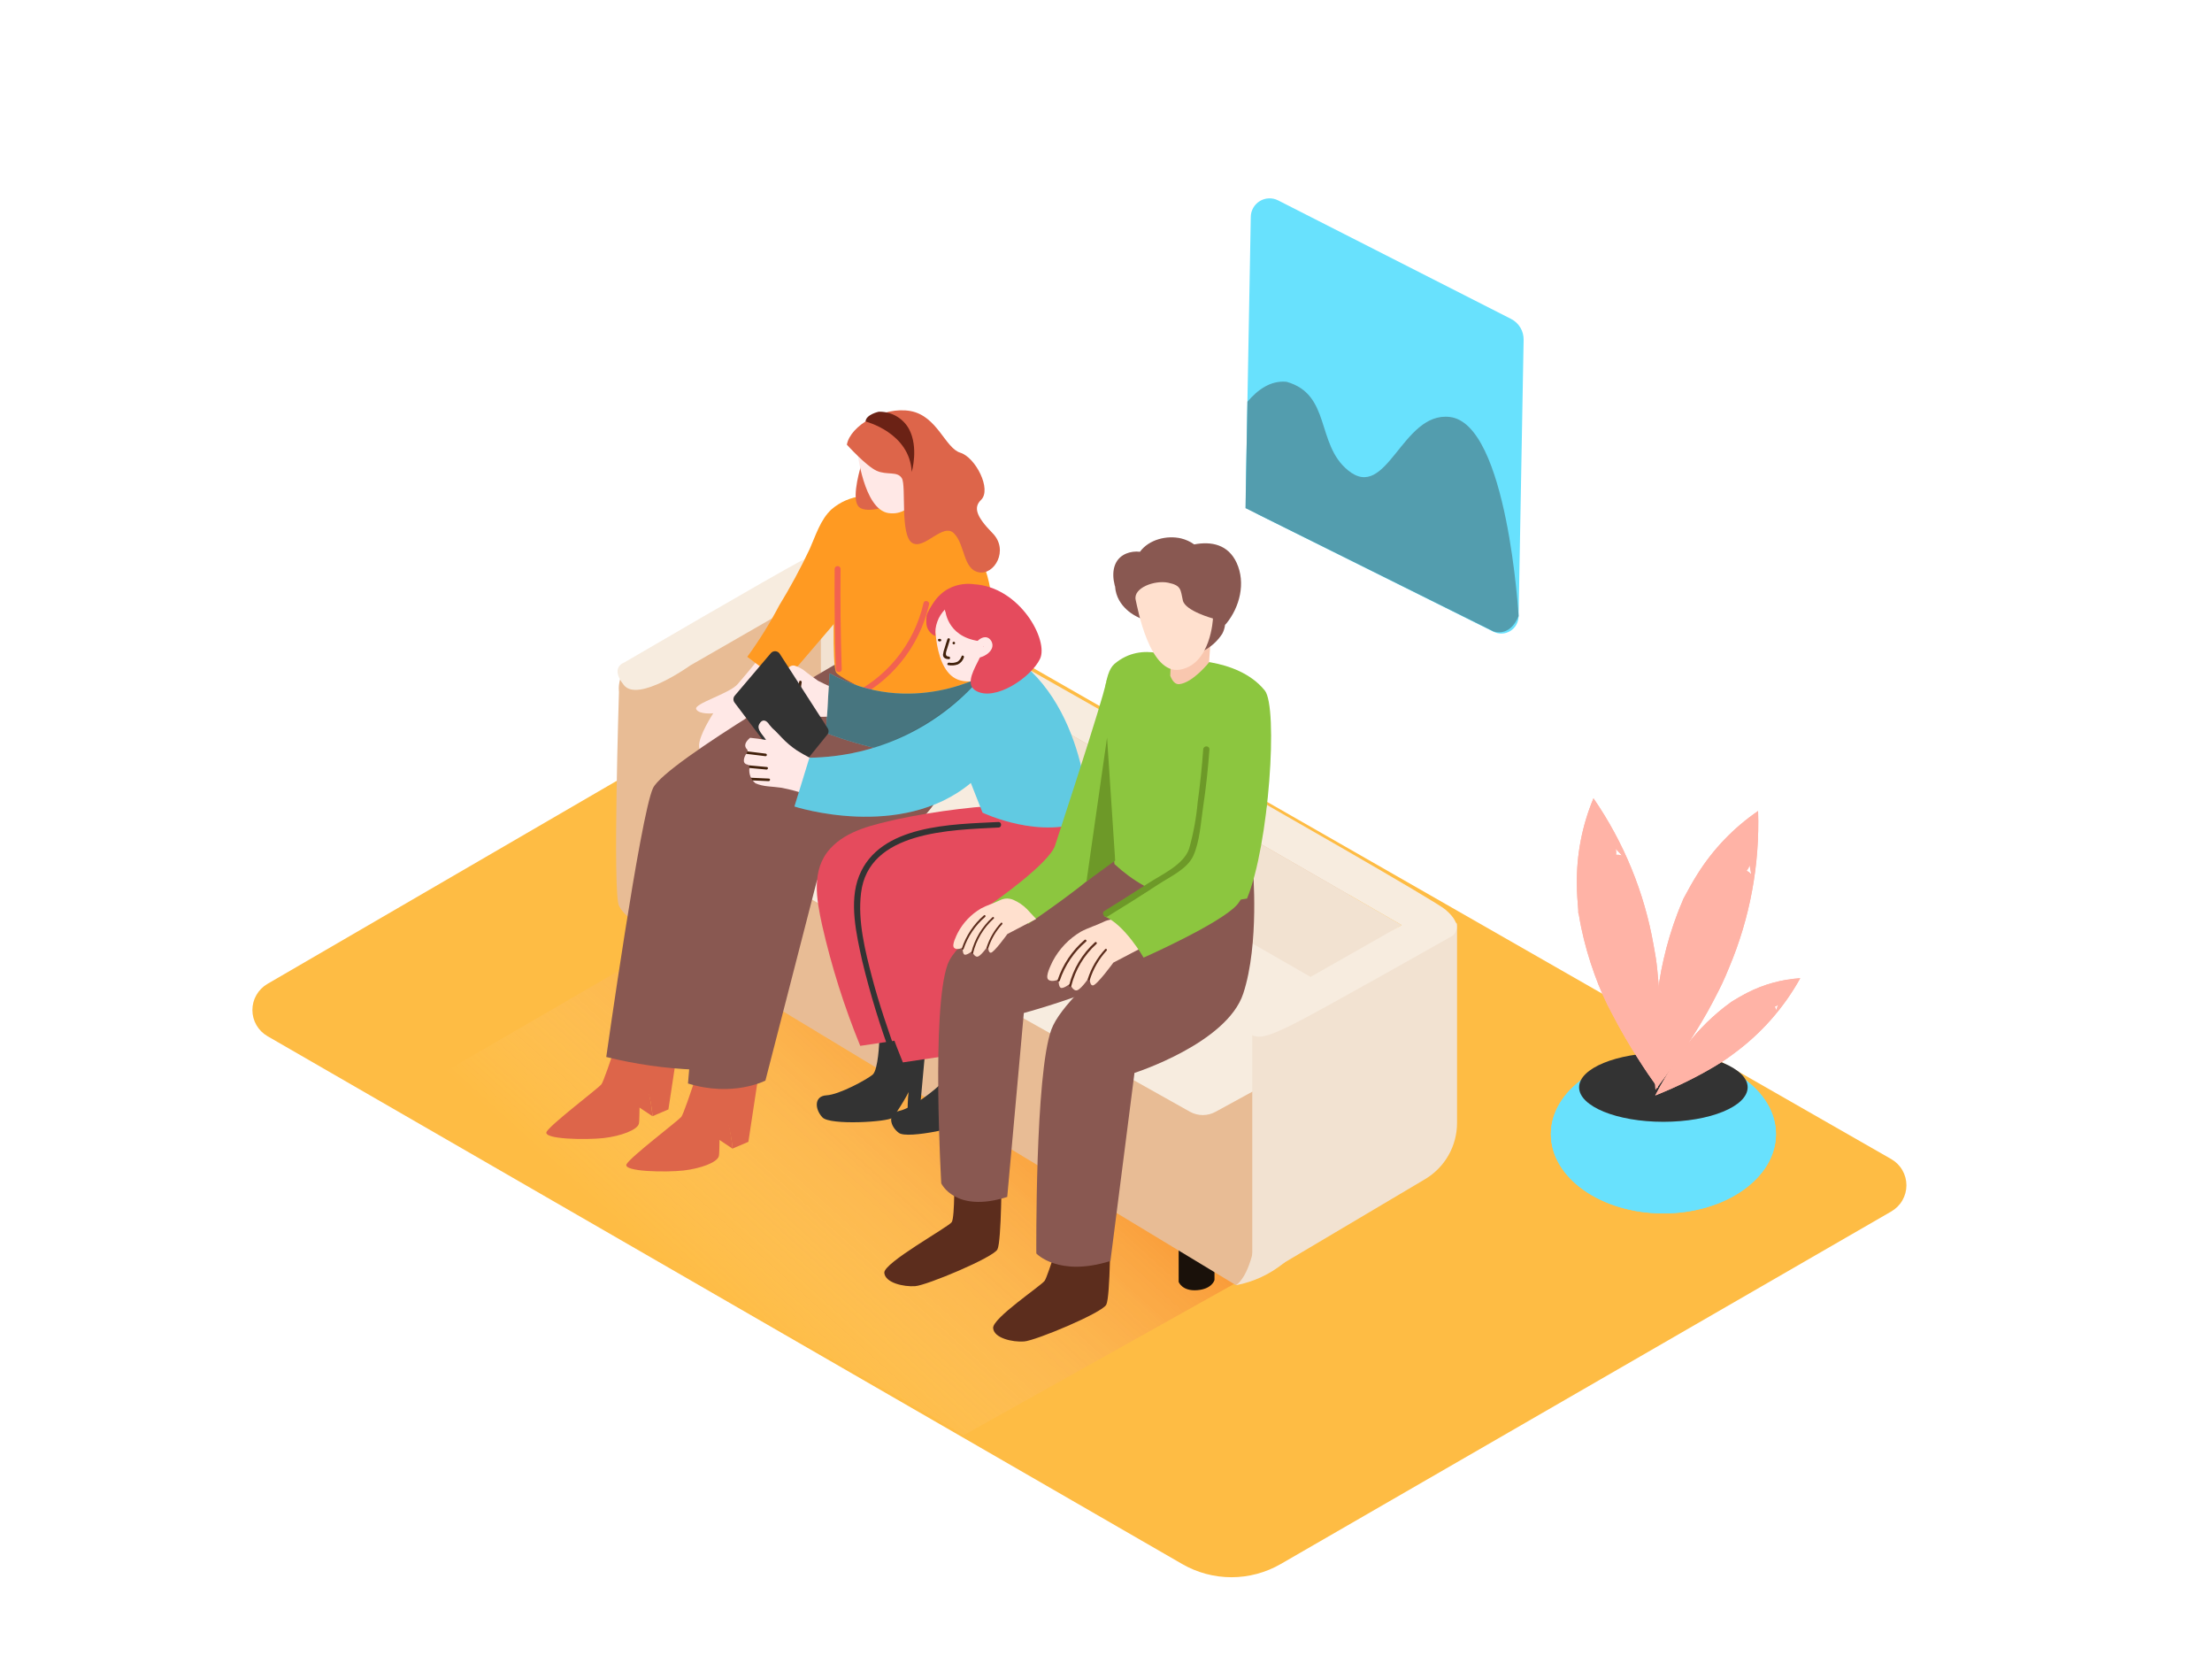 <svg width="200" height="151" viewBox="0 0 200 151" fill="none" xmlns="http://www.w3.org/2000/svg">
<path d="M24.18 88.934L81.93 55.37C82.345 55.13 82.816 55.004 83.295 55.004C83.774 55.004 84.245 55.13 84.66 55.37L171 104.769C171.417 105.009 171.763 105.353 172.003 105.769C172.244 106.185 172.371 106.657 172.371 107.137C172.371 107.617 172.244 108.089 172.003 108.505C171.763 108.92 171.417 109.265 171 109.504L115.8 141.369C114.445 142.152 112.907 142.564 111.343 142.564C109.778 142.564 108.24 142.152 106.885 141.369L24.185 93.659C23.771 93.42 23.426 93.076 23.187 92.662C22.947 92.247 22.821 91.777 22.82 91.298C22.82 90.82 22.945 90.35 23.184 89.935C23.423 89.52 23.766 89.175 24.18 88.934Z" fill="#FEBC44"/>
<path style="mix-blend-mode:multiply" opacity="0.32" d="M87.1 129.749L117.735 112.609L68.65 80.37L34.81 100.014C37.83 102.084 84.13 127.609 87.1 129.749Z" fill="url(#paint0_linear)"/>
<path style="mix-blend-mode:multiply" opacity="0.32" d="M124.86 127.584L158 106.914L145.6 99.019L111.755 118.679C114.78 120.749 121.885 125.439 124.86 127.584Z" fill="url(#paint1_linear)"/>
<path d="M111.76 116.169C113.34 115.868 114.82 115.181 116.07 114.169C118.375 112.389 111.76 112.644 111.76 112.644V116.169Z" fill="#F2E2D1"/>
<path d="M63.21 83.37V89.304C63.21 89.304 63.515 90.159 64.88 90.054C66.245 89.949 66.45 89.134 66.45 89.134V82.034L63.21 83.37Z" fill="#1A110A"/>
<path d="M106.57 109.929V115.869C106.57 115.869 106.875 116.724 108.24 116.619C109.605 116.514 109.81 115.699 109.81 115.699V108.599L106.57 109.929Z" fill="#1A110A"/>
<path d="M116.16 84.609C119.115 82.654 122.16 80.839 125.1 78.874L77.235 51.504C76.291 50.964 75.221 50.683 74.133 50.689C73.045 50.695 71.978 50.988 71.04 51.539L57.81 59.299C55.635 60.579 55.965 62.524 55.965 62.524C55.965 62.524 55.38 80.699 55.965 81.874C56.55 83.049 58.37 83.904 58.37 83.904L111.76 116.169C116.15 112.869 112.59 86.974 116.16 84.609Z" fill="#E8BC95"/>
<path d="M118.63 88.769C118.63 88.769 74.13 63.234 74.195 62.964C74.26 62.694 74.195 53.384 74.195 53.384L126.735 83.619L118.63 88.769Z" fill="#F2E2D1"/>
<path d="M60.885 70.454L74.33 62.954L125.185 92.139L109.915 100.489C109.559 100.686 109.159 100.79 108.753 100.79C108.346 100.79 107.946 100.686 107.59 100.489L60.88 74.284C60.537 74.096 60.252 73.818 60.053 73.481C59.854 73.144 59.749 72.759 59.75 72.368C59.75 71.977 59.856 71.593 60.056 71.256C60.255 70.919 60.542 70.642 60.885 70.454Z" fill="#F7ECDF"/>
<path d="M131.18 82.954L130.57 82.904C129.648 83.601 128.64 84.176 127.57 84.615C123.053 87.903 118.253 90.783 113.225 93.219V114.594C113.859 114.72 114.506 114.757 115.15 114.704L128.84 106.589C129.724 106.066 130.456 105.321 130.964 104.429C131.473 103.536 131.74 102.527 131.74 101.499V83.499C131.54 83.325 131.355 83.144 131.18 82.954Z" fill="#F2E2D1"/>
<path d="M56.41 59.9C56.41 59.9 55.12 60.33 56.41 61.929C57.7 63.529 62.41 60.15 62.41 60.15L74.195 53.37L126.735 83.62L113 91.424C113 91.424 111.94 92.254 112.74 93.189C113.54 94.124 114.665 93.689 116.9 92.59C119.135 91.49 131.32 84.59 131.32 84.59C131.32 84.59 132.53 83.769 130.685 82.215C128.84 80.659 76.685 51.285 76.685 51.285C76.1 50.775 75.378 50.451 74.609 50.352C73.84 50.253 73.059 50.384 72.365 50.73C70 51.969 56.41 59.9 56.41 59.9Z" fill="#F7ECDF"/>
<path d="M150.4 109.679C156.02 109.679 160.575 106.472 160.575 102.514C160.575 98.557 156.02 95.35 150.4 95.35C144.781 95.35 140.225 98.557 140.225 102.514C140.225 106.472 144.781 109.679 150.4 109.679Z" fill="#68E1FD"/>
<path d="M150.4 109.679C156.02 109.679 160.575 106.472 160.575 102.514C160.575 98.557 156.02 95.35 150.4 95.35C144.781 95.35 140.225 98.557 140.225 102.514C140.225 106.472 144.781 109.679 150.4 109.679Z" fill="#68E1FD"/>
<path d="M150.395 101.399C154.603 101.399 158.015 100.003 158.015 98.279C158.015 96.556 154.603 95.159 150.395 95.159C146.187 95.159 142.775 96.556 142.775 98.279C142.775 100.003 146.187 101.399 150.395 101.399Z" fill="#333333"/>
<path d="M150.115 93.075C150.115 91.665 150.065 90.26 149.955 88.855C149.925 88.491 149.892 88.128 149.855 87.764C149.855 87.704 149.795 87.264 149.775 87.044C149.755 86.825 149.66 86.294 149.665 86.314C149.618 86.028 149.568 85.743 149.515 85.46C148.682 80.686 146.826 76.148 144.075 72.159C143.045 74.626 142.534 77.277 142.575 79.95C142.575 80.725 142.635 81.49 142.7 82.26C142.7 82.465 142.7 82.555 142.725 82.585C142.75 82.615 142.725 82.54 142.76 82.715C142.825 83.094 142.89 83.469 142.97 83.85C143.271 85.283 143.673 86.693 144.175 88.07C144.626 89.337 145.176 90.568 145.82 91.749C146.51 93.079 147.265 94.374 148.07 95.635C148.7 96.635 149.3 97.51 149.9 98.344C150.025 96.6 150.11 94.84 150.115 93.075ZM146.115 77.26C146.143 77.077 146.131 76.891 146.08 76.715C146.277 76.915 146.467 77.118 146.65 77.325C146.474 77.275 146.292 77.253 146.11 77.26H146.115Z" fill="#FFB3A6"/>
<path d="M152.74 94.164C153.5 92.979 154.24 91.769 154.885 90.529C155.058 90.196 155.225 89.873 155.385 89.559L155.705 88.909L156.01 88.234C156.123 87.968 156.235 87.701 156.345 87.434C158.226 82.968 159.118 78.148 158.96 73.305C156.752 74.817 154.879 76.77 153.46 79.04C153.045 79.695 152.675 80.37 152.315 81.04L152.16 81.329C152.16 81.329 152.19 81.294 152.12 81.46C151.97 81.814 151.82 82.169 151.685 82.525C151.162 83.894 150.738 85.299 150.415 86.73C150.108 88.045 149.906 89.382 149.81 90.73C149.67 92.23 149.61 93.73 149.605 95.229C149.605 96.399 149.605 97.469 149.68 98.499C150.76 97.079 151.785 95.644 152.74 94.164ZM157.925 78.695C158.05 78.55 158.141 78.379 158.19 78.195C158.247 78.468 158.297 78.743 158.34 79.019C158.217 78.89 158.076 78.781 157.92 78.695H157.925Z" fill="#FFB3A6"/>
<path d="M152.68 97.669C153.473 97.276 154.25 96.853 155.01 96.4L155.595 96.04L155.975 95.794L156.355 95.529L156.795 95.204C159.253 93.4 161.291 91.086 162.77 88.419C161.093 88.526 159.455 88.977 157.96 89.745C157.525 89.965 157.11 90.21 156.695 90.465L156.52 90.57C156.52 90.57 156.545 90.57 156.455 90.624C156.26 90.764 156.065 90.909 155.875 91.059C155.152 91.63 154.47 92.252 153.835 92.919C153.246 93.528 152.706 94.181 152.22 94.874C151.665 95.635 151.145 96.424 150.66 97.23C150.28 97.859 149.95 98.445 149.66 99.019C150.675 98.609 151.69 98.165 152.68 97.669ZM160.47 90.995C160.582 90.959 160.684 90.899 160.77 90.82C160.713 90.986 160.652 91.153 160.585 91.32C160.566 91.206 160.529 91.096 160.475 90.995H160.47Z" fill="#FFB3A6"/>
<path d="M150.115 93.075C150.115 91.665 150.065 90.26 149.955 88.855C149.925 88.491 149.892 88.128 149.855 87.764C149.855 87.704 149.795 87.264 149.775 87.044C149.755 86.825 149.66 86.294 149.665 86.314C149.618 86.028 149.568 85.743 149.515 85.46C148.682 80.686 146.826 76.148 144.075 72.159C143.045 74.626 142.534 77.277 142.575 79.95C142.575 80.725 142.635 81.49 142.7 82.26C142.7 82.465 142.7 82.555 142.725 82.585C142.75 82.615 142.725 82.54 142.76 82.715C142.825 83.094 142.89 83.469 142.97 83.85C143.271 85.283 143.673 86.693 144.175 88.07C144.626 89.337 145.176 90.568 145.82 91.749C146.51 93.079 147.265 94.374 148.07 95.635C148.7 96.635 149.3 97.51 149.9 98.344C150.025 96.6 150.11 94.84 150.115 93.075ZM146.115 77.26C146.143 77.077 146.131 76.891 146.08 76.715C146.277 76.915 146.467 77.118 146.65 77.325C146.474 77.275 146.292 77.253 146.11 77.26H146.115Z" fill="#FFB3A6"/>
<path d="M152.74 94.164C153.5 92.979 154.24 91.769 154.885 90.529C155.058 90.196 155.225 89.873 155.385 89.559L155.705 88.909L156.01 88.234C156.123 87.968 156.235 87.701 156.345 87.434C158.226 82.968 159.118 78.148 158.96 73.305C156.752 74.817 154.879 76.77 153.46 79.04C153.045 79.695 152.675 80.37 152.315 81.04L152.16 81.329C152.16 81.329 152.19 81.294 152.12 81.46C151.97 81.814 151.82 82.169 151.685 82.525C151.162 83.894 150.738 85.299 150.415 86.73C150.108 88.045 149.906 89.382 149.81 90.73C149.67 92.23 149.61 93.73 149.605 95.229C149.605 96.399 149.605 97.469 149.68 98.499C150.76 97.079 151.785 95.644 152.74 94.164ZM157.925 78.695C158.05 78.55 158.141 78.379 158.19 78.195C158.247 78.468 158.297 78.743 158.34 79.019C158.217 78.89 158.076 78.781 157.92 78.695H157.925Z" fill="#FFB3A6"/>
<path d="M152.68 97.669C153.473 97.276 154.25 96.853 155.01 96.4L155.595 96.04L155.975 95.794L156.355 95.529L156.795 95.204C159.253 93.4 161.291 91.086 162.77 88.419C161.093 88.526 159.455 88.977 157.96 89.745C157.525 89.965 157.11 90.21 156.695 90.465L156.52 90.57C156.52 90.57 156.545 90.57 156.455 90.624C156.26 90.764 156.065 90.909 155.875 91.059C155.152 91.63 154.47 92.252 153.835 92.919C153.246 93.528 152.706 94.181 152.22 94.874C151.665 95.635 151.145 96.424 150.66 97.23C150.28 97.859 149.95 98.445 149.66 99.019C150.675 98.609 151.69 98.165 152.68 97.669ZM160.47 90.995C160.582 90.959 160.684 90.899 160.77 90.82C160.713 90.986 160.652 91.153 160.585 91.32C160.566 91.206 160.529 91.096 160.475 90.995H160.47Z" fill="#FFB3A6"/>
<path d="M137.76 30.72L137.305 55.719C137.301 55.985 137.23 56.246 137.098 56.477C136.965 56.708 136.777 56.901 136.549 57.039C136.322 57.177 136.063 57.255 135.797 57.266C135.532 57.276 135.268 57.219 135.03 57.099L113.79 46.514C113.437 46.34 113.142 46.068 112.937 45.732C112.733 45.395 112.628 45.008 112.635 44.614L113.09 19.614C113.092 19.324 113.169 19.04 113.312 18.788C113.455 18.535 113.661 18.324 113.909 18.174C114.157 18.023 114.439 17.939 114.729 17.929C115.019 17.918 115.307 17.982 115.565 18.114L136.62 28.825C136.969 29.001 137.261 29.273 137.463 29.608C137.664 29.943 137.767 30.328 137.76 30.72Z" fill="#68E1FD"/>
<path d="M116.325 34.51C120.37 35.65 118.97 40.139 121.88 42.51C125.415 45.414 126.75 37.169 131.09 37.69C136.3 38.309 137.305 55.69 137.305 55.69C136.48 57.664 135.03 57.069 135.03 57.069L112.615 45.929L112.79 36.309C113.73 35.215 114.89 34.37 116.325 34.51Z" fill="#68E1FD"/>
<path opacity="0.39" d="M116.325 34.51C120.37 35.65 118.97 40.139 121.88 42.51C125.415 45.414 126.75 37.169 131.09 37.69C136.3 38.309 137.305 55.69 137.305 55.69C136.48 57.664 135.03 57.069 135.03 57.069L112.615 45.929L112.79 36.309C113.73 35.215 114.89 34.37 116.325 34.51Z" fill="#333333"/>
<path d="M69.9 57.745C69.9 58.05 67.44 60.984 66.69 61.844C65.94 62.705 62.69 63.605 62.95 64.105C63.21 64.605 64.49 64.475 64.49 64.475C64.49 64.475 63.135 66.534 63.21 67.475C63.285 68.415 63.71 69.049 64.24 69.18C64.77 69.309 66.145 67.809 66.29 67.18C66.674 66.247 67.135 65.349 67.67 64.495L71.34 59.925" fill="#FFE8E6"/>
<path d="M59 100.899L57.135 99.659C57.135 99.659 57.21 97.884 57.95 97.624C58.69 97.364 59 100.899 59 100.899Z" fill="#DD654A"/>
<path d="M57.1 89.999C57.1 89.999 54.72 97.629 54.365 98.029C54.01 98.43 49.865 101.574 49.43 102.284C48.995 102.994 53.02 103.044 54.575 102.869C56.13 102.694 57.635 102.129 57.765 101.569C57.895 101.009 57.67 98.04 58.22 98.174C58.77 98.309 59.005 100.889 59.005 100.889L60.435 100.279L62.04 89.715" fill="#DD654A"/>
<path d="M66.24 103.829L64.375 102.589C64.375 102.589 64.45 100.814 65.19 100.554C65.93 100.294 66.24 103.829 66.24 103.829Z" fill="#DD654A"/>
<path d="M64.33 92.93C64.33 92.93 61.95 100.559 61.595 100.959C61.24 101.359 57.095 104.504 56.66 105.214C56.225 105.924 60.25 105.974 61.805 105.799C63.36 105.624 64.865 105.059 64.995 104.499C65.125 103.939 64.9 100.969 65.45 101.104C66 101.239 66.235 103.819 66.235 103.819L67.665 103.209L69.27 92.644" fill="#DD654A"/>
<path d="M81.455 57.569C82.205 58.205 78.345 66.07 77.53 70.68C76.715 75.29 65.815 77.87 65.815 77.87L62.815 96.684C60.117 96.574 57.436 96.19 54.815 95.54C54.815 95.54 57.905 73.629 59.045 71.234C60.185 68.84 76.5 59.484 76.5 59.484" fill="#895851"/>
<path d="M84.265 58.999C85.015 59.635 87.375 64.814 85.05 71.499C83.515 75.914 73.87 79.569 73.87 79.569L69.205 97.674C69.205 97.674 66.27 99.199 62.205 97.934C62.205 97.934 63.86 77.374 65 74.979C66.14 72.584 78.415 63.645 78.415 63.645" fill="#895851"/>
<path d="M84.185 45.719C82.219 44.905 80.079 44.602 77.965 44.84C76.931 44.946 75.955 45.368 75.17 46.05C74.17 46.984 73.755 48.4 73.21 49.62C72.382 51.375 71.459 53.084 70.445 54.739C69.601 56.352 68.638 57.9 67.565 59.37L70.785 61.785L75.65 56.105L82.9 59.87L76.45 63.164C75.91 64.165 80.615 67.165 80.615 67.165C80.615 67.165 87.845 66.419 89.34 59.164C91.46 48.819 84.2 45.724 84.185 45.719Z" fill="#FF9A22"/>
<path d="M75.44 53.48C75.44 53.48 75.21 60.044 75.59 60.764C75.97 61.484 82.885 64.495 82.885 64.495L87.23 59.12L75.44 53.48Z" fill="#FF9A22"/>
<path d="M77.875 42.014C77.875 42.014 76.98 44.809 77.56 45.7C78.14 46.59 80.615 45.635 80.615 45.635" fill="#DD654A"/>
<path d="M77.5 40.684C77.5 40.684 78.07 46.065 80.35 46.38C82.63 46.694 83.465 43.825 83.465 43.825C83.465 43.825 83.465 40.145 82.665 39.469C81.865 38.794 78.5 39.025 77.5 40.684Z" fill="#FFE8E6"/>
<path d="M76.57 40.194C76.57 40.194 78.31 42.12 79.255 42.55C80.2 42.98 81.155 42.55 81.55 43.245C81.945 43.94 81.37 48.385 82.47 49.069C83.57 49.755 85.265 47.179 86.27 48.224C87.275 49.27 87.06 51.425 88.48 51.724C89.9 52.025 91.25 49.724 89.745 48.194C88.24 46.664 88.015 45.859 88.695 45.194C89.695 44.234 88.195 41.334 86.825 40.919C85.455 40.505 84.75 37.599 82.325 37.154C79.9 36.709 76.87 38.469 76.57 40.194Z" fill="#DD654A"/>
<path d="M76 51.4C75.97 54.429 76.005 57.459 76.105 60.489C76.105 60.834 75.605 60.83 75.57 60.489C75.473 57.459 75.438 54.429 75.465 51.4C75.474 51.335 75.506 51.276 75.555 51.233C75.604 51.19 75.667 51.166 75.732 51.166C75.798 51.166 75.861 51.19 75.91 51.233C75.959 51.276 75.991 51.335 76 51.4Z" fill="#F26250"/>
<path d="M76.55 62.959C78.286 62.19 79.818 61.026 81.025 59.56C82.231 58.094 83.079 56.366 83.5 54.514C83.575 54.179 84.095 54.325 84 54.66C83.561 56.577 82.683 58.367 81.435 59.887C80.186 61.407 78.601 62.617 76.805 63.419C76.5 63.565 76.235 63.099 76.55 62.959Z" fill="#F26250"/>
<path d="M78.26 38.099C78.26 38.099 82.26 39.099 82.435 42.664C82.435 42.664 83.08 40.459 82.19 38.779C81.921 38.292 81.523 37.889 81.039 37.613C80.556 37.337 80.006 37.199 79.45 37.215C79.45 37.215 78.295 37.465 78.26 38.099Z" fill="#6B2215"/>
<path d="M79.5 94.1C79.5 94.1 79.415 96.715 78.895 97.144C78.375 97.575 75.895 98.939 74.735 99.004C73.575 99.07 73.67 100.274 74.365 101.004C75.06 101.734 80.305 101.409 80.68 101.034C81.055 100.659 82.5 98.299 82.285 98.26C82.07 98.219 81.97 101.409 82.175 101.519C82.463 101.591 82.76 101.617 83.055 101.594L83.815 93.23" fill="#333333"/>
<path d="M85.205 94.805C85.205 94.805 85.555 97.394 85.115 97.909C84.675 98.424 82.45 100.174 81.32 100.409C80.19 100.644 80.48 101.839 81.285 102.409C82.09 102.979 87.21 101.824 87.515 101.409C87.82 100.994 88.855 98.409 88.635 98.409C88.415 98.409 88.845 101.569 89.065 101.639C89.36 101.663 89.657 101.64 89.945 101.569L89.305 93.195" fill="#333333"/>
<path d="M89.21 60.914C89.21 60.914 82.385 64.96 75.015 60.864L74.665 66.245C74.665 66.245 82.765 69.469 88.485 68.15" fill="#68E1FD"/>
<path opacity="0.62" d="M89.21 60.914C89.21 60.914 82.385 64.96 75.015 60.864L74.665 66.245C74.665 66.245 82.765 69.469 88.485 68.15" fill="#333333"/>
<path d="M74.94 62.004C74.94 62.004 74.055 61.594 73.975 61.539C73.605 61.294 73.25 61.014 72.895 60.754C72.584 60.478 72.215 60.275 71.815 60.159C71.722 60.146 71.627 60.156 71.539 60.188C71.451 60.221 71.372 60.275 71.31 60.345C71.248 60.416 71.205 60.501 71.184 60.592C71.163 60.684 71.165 60.779 71.19 60.869C71.265 61.279 71.95 61.724 72.22 62.019C72.22 62.019 72.43 61.519 72.455 61.519C72.395 61.694 72.316 61.862 72.22 62.019C72.212 62.079 72.193 62.136 72.165 62.189C71.84 62.794 71.385 63.329 71.04 63.924C70.997 64.02 70.947 64.112 70.89 64.199L70.8 64.394C71.217 64.468 71.638 64.52 72.06 64.549C72.949 64.747 73.86 64.826 74.77 64.784C74.85 63.869 74.865 62.959 74.94 62.004Z" fill="#FFE8E6"/>
<path d="M73.165 63.675C72.315 63.319 72.35 62.45 72.485 61.674C72.51 61.529 72.285 61.464 72.26 61.614C72.1 62.534 72.125 63.489 73.105 63.9C73.245 63.959 73.305 63.73 73.165 63.675Z" fill="#42210B"/>
<path d="M84.245 82.124C84.785 82.169 89.745 82.754 93.5 81.389C94.39 80.016 95.02 78.49 95.36 76.889C95.716 75.458 95.95 74 96.06 72.529L92.265 72.704C88.526 72.826 84.805 73.274 81.145 74.044C79.015 74.544 76.595 75.019 75.06 76.71C73.315 78.635 73.83 81.305 74.33 83.615C75.176 87.344 76.33 90.996 77.78 94.534L86.96 93.165C86.96 93.165 83.26 82.044 84.245 82.124Z" fill="#E54B5D"/>
<path d="M88.095 83.629C91.295 83.889 96.92 85.085 98.34 81.129C98.51 80.659 99.065 74.064 98.34 74.1L96.115 74.204C92.378 74.324 88.659 74.771 85 75.54C82.87 76.04 80.45 76.514 78.915 78.204C77.17 80.129 77.685 82.799 78.185 85.109C79.031 88.838 80.185 92.491 81.635 96.029L90.815 94.659C90.815 94.659 87.11 83.549 88.095 83.629Z" fill="#E54B5D"/>
<path d="M72 69.869L74.8 66.404C74.867 66.322 74.906 66.22 74.912 66.114C74.917 66.008 74.888 65.903 74.83 65.814L70.5 59.094C70.458 59.028 70.401 58.972 70.333 58.932C70.266 58.892 70.19 58.868 70.112 58.863C70.033 58.857 69.954 58.871 69.882 58.901C69.81 58.932 69.746 58.979 69.695 59.039L66.425 62.889C66.353 62.978 66.313 63.09 66.313 63.204C66.313 63.319 66.353 63.43 66.425 63.519L71.22 69.869C71.267 69.928 71.326 69.975 71.394 70.007C71.461 70.04 71.535 70.057 71.61 70.057C71.685 70.057 71.759 70.04 71.826 70.007C71.894 69.975 71.953 69.928 72 69.869Z" fill="#333333"/>
<path d="M76.815 70.924H76.78C76.808 70.865 76.825 70.799 76.828 70.733C76.831 70.667 76.821 70.6 76.798 70.538C76.775 70.476 76.74 70.418 76.695 70.37C76.65 70.321 76.596 70.282 76.535 70.254C76.563 70.18 76.574 70.101 76.567 70.022C76.561 69.944 76.537 69.867 76.498 69.799C76.459 69.73 76.406 69.671 76.341 69.625C76.276 69.579 76.203 69.549 76.125 69.534C75.5 69.416 74.885 69.249 74.285 69.034C73.9 68.874 73.527 68.685 73.17 68.469C72.785 68.269 72.41 68.059 72.045 67.825C71.55 67.493 71.094 67.107 70.685 66.674C70.495 66.48 70.315 66.275 70.12 66.085C69.914 65.914 69.728 65.722 69.565 65.51C69.285 65.07 68.915 64.954 68.65 65.45C68.385 65.945 68.965 66.389 69.26 66.885C68.76 66.794 68.305 66.734 67.825 66.689L67.785 66.719C67.332 67.116 67.258 67.463 67.565 67.76C67.593 67.808 67.603 67.864 67.596 67.919C67.589 67.974 67.564 68.025 67.525 68.064C67.3 68.34 67.025 69.014 67.585 69.109C67.649 69.128 67.703 69.171 67.736 69.229C67.768 69.287 67.777 69.355 67.76 69.419C67.723 69.677 67.754 69.94 67.85 70.182C67.945 70.424 68.102 70.636 68.305 70.799C69.035 71.129 69.805 71.075 70.655 71.204C71.505 71.368 72.341 71.598 73.155 71.894C74.002 72.111 74.835 72.355 75.655 72.624C75.755 72.655 75.862 72.656 75.963 72.629C76.064 72.602 76.155 72.547 76.226 72.47C76.297 72.394 76.346 72.299 76.366 72.196C76.386 72.093 76.377 71.987 76.34 71.889L76.515 71.934C77.125 72.075 77.375 71.109 76.815 70.924Z" fill="#FFE8E6"/>
<path d="M67.5 68.07L67.455 68.135L69.205 68.35C69.236 68.353 69.266 68.345 69.291 68.326C69.315 68.308 69.331 68.28 69.335 68.249C69.339 68.219 69.331 68.188 69.312 68.164C69.293 68.139 69.266 68.124 69.235 68.12L67.575 67.915C67.564 67.972 67.538 68.025 67.5 68.07Z" fill="#42210B"/>
<path d="M67.745 69.415C68.245 69.465 68.785 69.519 69.305 69.559C69.455 69.559 69.485 69.34 69.335 69.329C68.78 69.284 68.225 69.23 67.67 69.174C67.699 69.207 67.721 69.245 67.734 69.286C67.747 69.328 67.751 69.371 67.745 69.415Z" fill="#42210B"/>
<path d="M68.03 70.54L69.495 70.605C69.645 70.605 69.675 70.379 69.525 70.374L67.89 70.299C67.929 70.384 67.976 70.464 68.03 70.54Z" fill="#42210B"/>
<path d="M89 60.87C87.084 63.221 84.674 65.123 81.941 66.439C79.207 67.756 76.219 68.456 73.185 68.49L71.83 72.9C71.83 72.9 81.47 76.029 87.78 70.769L88.84 73.454C88.84 73.454 94.22 76.029 98.435 74.04C98.435 74.04 98.285 62.255 89.825 58.315" fill="#68E1FD"/>
<path opacity="0.13" d="M89 60.87C89 60.87 83.05 68.475 73.185 68.49L71.83 72.9C71.83 72.9 81.47 76.029 87.78 70.769L88.84 73.454C88.84 73.454 94.22 76.029 98.435 74.04C98.435 74.04 98.285 62.255 89.825 58.315" fill="#333333"/>
<path d="M84.545 55.564C84.545 55.564 84.26 60.869 86.855 61.509C89.82 62.234 91.81 58.144 90.485 55.844C89.16 53.544 85.24 53.784 84.545 55.564Z" fill="#FFE8E6"/>
<path d="M86.24 53.315C85.719 53.476 85.237 53.746 84.828 54.108C84.419 54.469 84.091 54.912 83.865 55.41C83.835 55.484 83.81 55.554 83.785 55.63C83.754 55.841 83.744 56.056 83.755 56.27C83.756 56.532 83.835 56.788 83.981 57.005C84.126 57.223 84.333 57.393 84.575 57.495C84.537 57.051 84.597 56.605 84.749 56.188C84.9 55.77 85.141 55.39 85.455 55.075C85.455 55.075 85.155 55.66 88.005 56.934C88.005 56.934 89.965 59.525 89.42 60.864C89.47 60.734 89.83 60.55 89.92 60.459C90.351 60.099 90.741 59.694 91.085 59.249C93.5 56.099 89.63 52.239 86.24 53.315Z" fill="#E54B5D"/>
<path d="M85.46 55.075C85.46 55.075 85.545 57.499 88.46 57.94C90.21 58.209 86.505 61.44 88.24 62.44C89.975 63.44 93.24 61.215 94.035 59.55C94.83 57.885 92.225 53.05 88.065 52.809C88.065 52.809 85.065 52.234 83.85 55.599" fill="#E54B5D"/>
<path d="M86.255 58.01C86.225 58.005 86.193 58.013 86.169 58.031C86.144 58.049 86.127 58.077 86.123 58.107C86.118 58.138 86.126 58.169 86.144 58.193C86.162 58.218 86.189 58.235 86.22 58.239C86.251 58.244 86.282 58.236 86.306 58.218C86.331 58.2 86.348 58.172 86.353 58.142C86.357 58.111 86.35 58.08 86.331 58.056C86.313 58.031 86.285 58.014 86.255 58.01Z" fill="#42210B"/>
<path d="M84.945 57.749H84.88C84.735 57.794 84.825 58.014 84.965 57.969H85.03C85.175 57.919 85.09 57.705 84.945 57.749Z" fill="#42210B"/>
<path d="M89.63 57.944C89.13 57.09 88 57.995 88.035 58.715C88.035 58.745 88.043 58.776 88.057 58.803C88.071 58.831 88.091 58.855 88.115 58.873C88.14 58.892 88.168 58.905 88.199 58.911C88.229 58.918 88.26 58.917 88.29 58.91C88.294 58.937 88.302 58.964 88.315 58.989C88.258 58.996 88.201 58.996 88.145 58.989C87.85 58.929 87.78 59.395 88.075 59.455C88.8 59.59 90.12 58.815 89.63 57.944ZM88.63 58.349C88.652 58.379 88.681 58.403 88.715 58.419C88.751 58.436 88.791 58.443 88.831 58.438C88.871 58.434 88.908 58.419 88.94 58.395C88.929 58.426 88.912 58.455 88.89 58.48C88.847 58.533 88.793 58.575 88.732 58.605C88.67 58.634 88.603 58.65 88.535 58.65H88.5C88.517 58.543 88.568 58.445 88.645 58.37L88.63 58.349Z" fill="#FFE8E6"/>
<path d="M85.79 59.344C85.34 59.344 85.585 58.819 85.65 58.59C85.715 58.359 85.805 58.09 85.885 57.834C85.935 57.69 85.705 57.63 85.66 57.775C85.575 58.025 85.495 58.275 85.425 58.529C85.345 58.737 85.289 58.954 85.26 59.175C85.26 59.484 85.53 59.575 85.79 59.584C85.94 59.584 85.94 59.37 85.79 59.344Z" fill="#42210B"/>
<path d="M86.945 59.315C86.88 59.519 86.748 59.695 86.57 59.815C86.327 59.918 86.059 59.946 85.8 59.895C85.655 59.895 85.59 60.099 85.74 60.12C86.031 60.176 86.331 60.154 86.61 60.054C86.737 59.991 86.851 59.902 86.944 59.794C87.036 59.686 87.106 59.56 87.15 59.425C87.21 59.294 87 59.175 86.945 59.315Z" fill="#42210B"/>
<path d="M90.27 74.299C86.115 74.514 79.515 74.51 77.67 79.189C76.74 81.54 77.44 84.514 77.965 86.889C78.683 89.859 79.578 92.782 80.645 95.644C80.75 95.945 81.235 95.814 81.145 95.51C80.315 93.144 79.485 90.775 78.85 88.35C78.215 85.924 77.545 83.24 77.85 80.734C78.51 75.085 86.02 75.025 90.3 74.799C90.59 74.784 90.59 74.284 90.27 74.299Z" fill="#333333"/>
<path d="M86.275 105.869C86.275 105.869 86.355 110.019 86.05 110.469C85.745 110.919 79.88 114.144 79.955 115.049C80.03 115.954 81.705 116.329 82.75 116.254C83.795 116.179 89.81 113.669 90.185 112.929C90.56 112.189 90.56 105.869 90.56 105.869H86.275Z" fill="#5C2D1D"/>
<path d="M96.115 110.869C96.115 110.869 94.76 115.309 94.46 115.759C94.16 116.209 89.72 119.144 89.795 120.049C89.87 120.954 91.545 121.329 92.59 121.254C93.635 121.179 99.65 118.669 100.025 117.929C100.4 117.189 100.4 110.869 100.4 110.869H96.115Z" fill="#5C2D1D"/>
<path d="M107.805 70.37C107.805 70.37 109.805 78.764 108.305 83.264C106.805 87.764 92.57 91.564 92.57 91.564L91.07 108.189C86.355 109.689 85.105 106.959 85.105 106.959C85.105 106.959 84.19 91.215 85.685 87.165C87.18 83.115 101.615 76.394 101.615 76.394" fill="#895851"/>
<path d="M108.145 81.049C108.145 81.049 96.555 88.999 95.065 93.049C93.575 97.1 93.7 113.299 93.7 113.299C93.7 113.299 95.7 115.459 100.4 113.979L102.575 96.98C102.575 96.98 110.93 94.305 112.41 89.805C113.89 85.305 113.28 78.48 113.28 78.48" fill="#895851"/>
<path d="M112.75 81.219C114.75 76.409 115.58 63.914 114.355 62.41C111.82 59.289 106.47 59.669 106.47 59.669C106.47 59.669 103.36 57.809 100.765 60.01C98.83 61.65 100.205 71.71 100.765 78.105C104.15 81.219 107.89 82.094 112.75 81.219Z" fill="#8CC63F"/>
<path d="M89.64 81.7C89.64 81.7 93.14 80.615 92.96 83.519C92.96 83.519 98.6 79.715 100 78.055C101.4 76.394 100.765 72.24 100.765 72.24L100 61.529C100 61.529 100.765 60.029 95.395 76.424C94.85 78.085 89.64 81.7 89.64 81.7Z" fill="#8CC63F"/>
<path d="M105.84 57.995C105.84 59.025 105.865 60.054 105.81 61.08C105.995 61.55 106.255 61.88 106.63 61.84C107.855 61.709 109.315 59.874 109.315 59.874L109.53 57.014L105.84 57.995Z" fill="#F9C7AF"/>
<path d="M111.81 50.869C111.045 49.219 109.535 48.909 107.975 49.209C107.621 48.956 107.222 48.773 106.8 48.669C105.495 48.359 103.875 48.769 103.07 49.874C102.646 49.822 102.216 49.879 101.82 50.039C100.645 50.539 100.505 51.784 100.78 52.874C100.78 52.919 100.805 52.959 100.82 52.999C100.945 54.939 102.82 55.749 102.82 55.749L108.9 58.779C109.556 58.424 110.112 57.908 110.515 57.279C110.646 57.03 110.73 56.759 110.765 56.479C110.809 56.442 110.849 56.4 110.885 56.354C112.09 54.869 112.65 52.694 111.81 50.869Z" fill="#895851"/>
<path d="M102.685 54.229C102.84 54.879 103.93 61.039 106.715 60.524C109.5 60.009 109.67 55.904 109.67 55.904C109.67 55.904 107.17 55.224 106.95 54.279C106.73 53.334 106.85 52.919 105.615 52.669C104.38 52.419 102.43 53.149 102.685 54.229Z" fill="#FFE0CE"/>
<path d="M100.83 77.784L100.095 66.669L98.235 79.674L100.83 77.784Z" fill="#6D9928"/>
<path d="M100.47 83.12C100.227 83.147 99.992 83.218 99.775 83.329C99.115 83.65 98.385 83.859 97.735 84.21C96.647 84.848 95.761 85.778 95.175 86.894C95.045 87.184 94.48 88.24 94.77 88.534C95.06 88.829 95.72 88.534 95.72 88.534C95.72 88.534 95.685 89.139 95.895 89.279C96.105 89.419 96.74 88.93 96.74 88.93C96.74 88.93 97.03 89.669 97.43 89.495C97.83 89.32 98.54 88.26 98.54 88.26C98.54 88.26 98.465 89.07 98.815 89.07C99.165 89.07 100.665 87.01 100.665 87.01L103.83 85.355C103.83 85.355 102.895 84.355 102.8 84.254C102.368 83.829 101.859 83.49 101.3 83.254C101.037 83.146 100.753 83.1 100.47 83.12Z" fill="#FFE0CE"/>
<path d="M99.925 85.794C99.209 86.567 98.672 87.487 98.35 88.49C98.31 88.615 98.505 88.665 98.545 88.544C98.849 87.577 99.361 86.688 100.045 85.939C100.16 85.84 100 85.7 99.925 85.794Z" fill="#5C2D1D"/>
<path d="M99 85.174C97.853 86.21 97.04 87.565 96.665 89.064C96.658 89.09 96.661 89.118 96.674 89.141C96.687 89.165 96.709 89.182 96.735 89.189C96.761 89.197 96.789 89.194 96.812 89.18C96.835 89.167 96.853 89.145 96.86 89.12C97.225 87.654 98.019 86.331 99.14 85.32C99.24 85.23 99.095 85.085 99 85.174Z" fill="#5C2D1D"/>
<path d="M98.06 84.96C96.934 85.924 96.093 87.177 95.625 88.585C95.585 88.71 95.78 88.76 95.82 88.639C96.279 87.266 97.103 86.044 98.205 85.105C98.3 85.019 98.155 84.87 98.06 84.96Z" fill="#5C2D1D"/>
<path d="M114.54 72.695C114.54 72.695 113.38 80.109 111.82 81.814C110.26 83.519 103.4 86.559 103.4 86.559C103.4 86.559 101.68 83.559 99.86 82.825C99.86 82.825 106.86 78.894 107.025 78.15" fill="#8CC63F"/>
<path d="M108.79 67.729C108.675 69.329 108.51 70.919 108.29 72.504C108.163 73.929 107.904 75.338 107.515 76.715C107.015 78.169 105.055 79.034 103.815 79.84C102.575 80.644 101.19 81.514 99.86 82.34C99.56 82.525 99.835 82.999 100.14 82.84C101.69 81.893 103.225 80.923 104.745 79.93C105.775 79.254 107.34 78.555 107.885 77.37C108.48 76.079 108.57 74.334 108.78 72.944C109.04 71.224 109.225 69.499 109.35 67.764C109.37 67.369 108.82 67.369 108.79 67.729Z" fill="#6D9928"/>
<path d="M90.945 81.219C90.746 81.241 90.553 81.299 90.375 81.389C89.83 81.654 89.235 81.825 88.7 82.115C87.806 82.638 87.077 83.402 86.595 84.32C86.485 84.559 86.025 85.424 86.265 85.669C86.505 85.915 87.045 85.669 87.045 85.669C87.045 85.669 87.015 86.169 87.19 86.279C87.365 86.389 87.885 85.99 87.885 85.99C87.885 85.99 88.12 86.594 88.45 86.45C88.78 86.305 89.36 85.45 89.36 85.45C89.36 85.45 89.3 86.115 89.585 86.115C89.87 86.115 91.085 84.424 91.085 84.424L93.685 83.064C93.685 83.064 92.92 82.234 92.84 82.159C92.489 81.81 92.075 81.53 91.62 81.334C91.407 81.245 91.176 81.205 90.945 81.219Z" fill="#FFE0CE"/>
<path d="M90.5 83.419C89.912 84.054 89.469 84.81 89.205 85.635C89.17 85.734 89.33 85.779 89.365 85.68C89.62 84.883 90.047 84.153 90.615 83.54C90.69 83.454 90.57 83.34 90.5 83.419Z" fill="#5C2D1D"/>
<path d="M89.735 82.909C88.794 83.761 88.127 84.873 87.82 86.105C87.819 86.124 87.824 86.143 87.835 86.159C87.847 86.175 87.863 86.186 87.882 86.192C87.9 86.197 87.92 86.195 87.938 86.188C87.956 86.18 87.971 86.167 87.98 86.15C88.28 84.944 88.933 83.856 89.855 83.024C89.935 82.954 89.815 82.835 89.735 82.909Z" fill="#5C2D1D"/>
<path d="M88.965 82.734C88.037 83.533 87.345 84.571 86.965 85.734C86.93 85.835 87.09 85.879 87.125 85.779C87.501 84.652 88.177 83.647 89.08 82.874C89.16 82.779 89.045 82.665 88.965 82.734Z" fill="#5C2D1D"/>
<defs>
<linearGradient id="paint0_linear" x1="64.755" y1="119.044" x2="87.325" y2="94.094" gradientUnits="userSpaceOnUse">
<stop stop-color="white" stop-opacity="0"/>
<stop offset="1" stop-color="#F15A24"/>
</linearGradient>
<linearGradient id="paint1_linear" x1="12226.6" y1="6668.68" x2="13173.8" y2="5659.25" gradientUnits="userSpaceOnUse">
<stop stop-color="white" stop-opacity="0"/>
<stop offset="1" stop-color="#F15A24"/>
</linearGradient>
</defs>
</svg>
